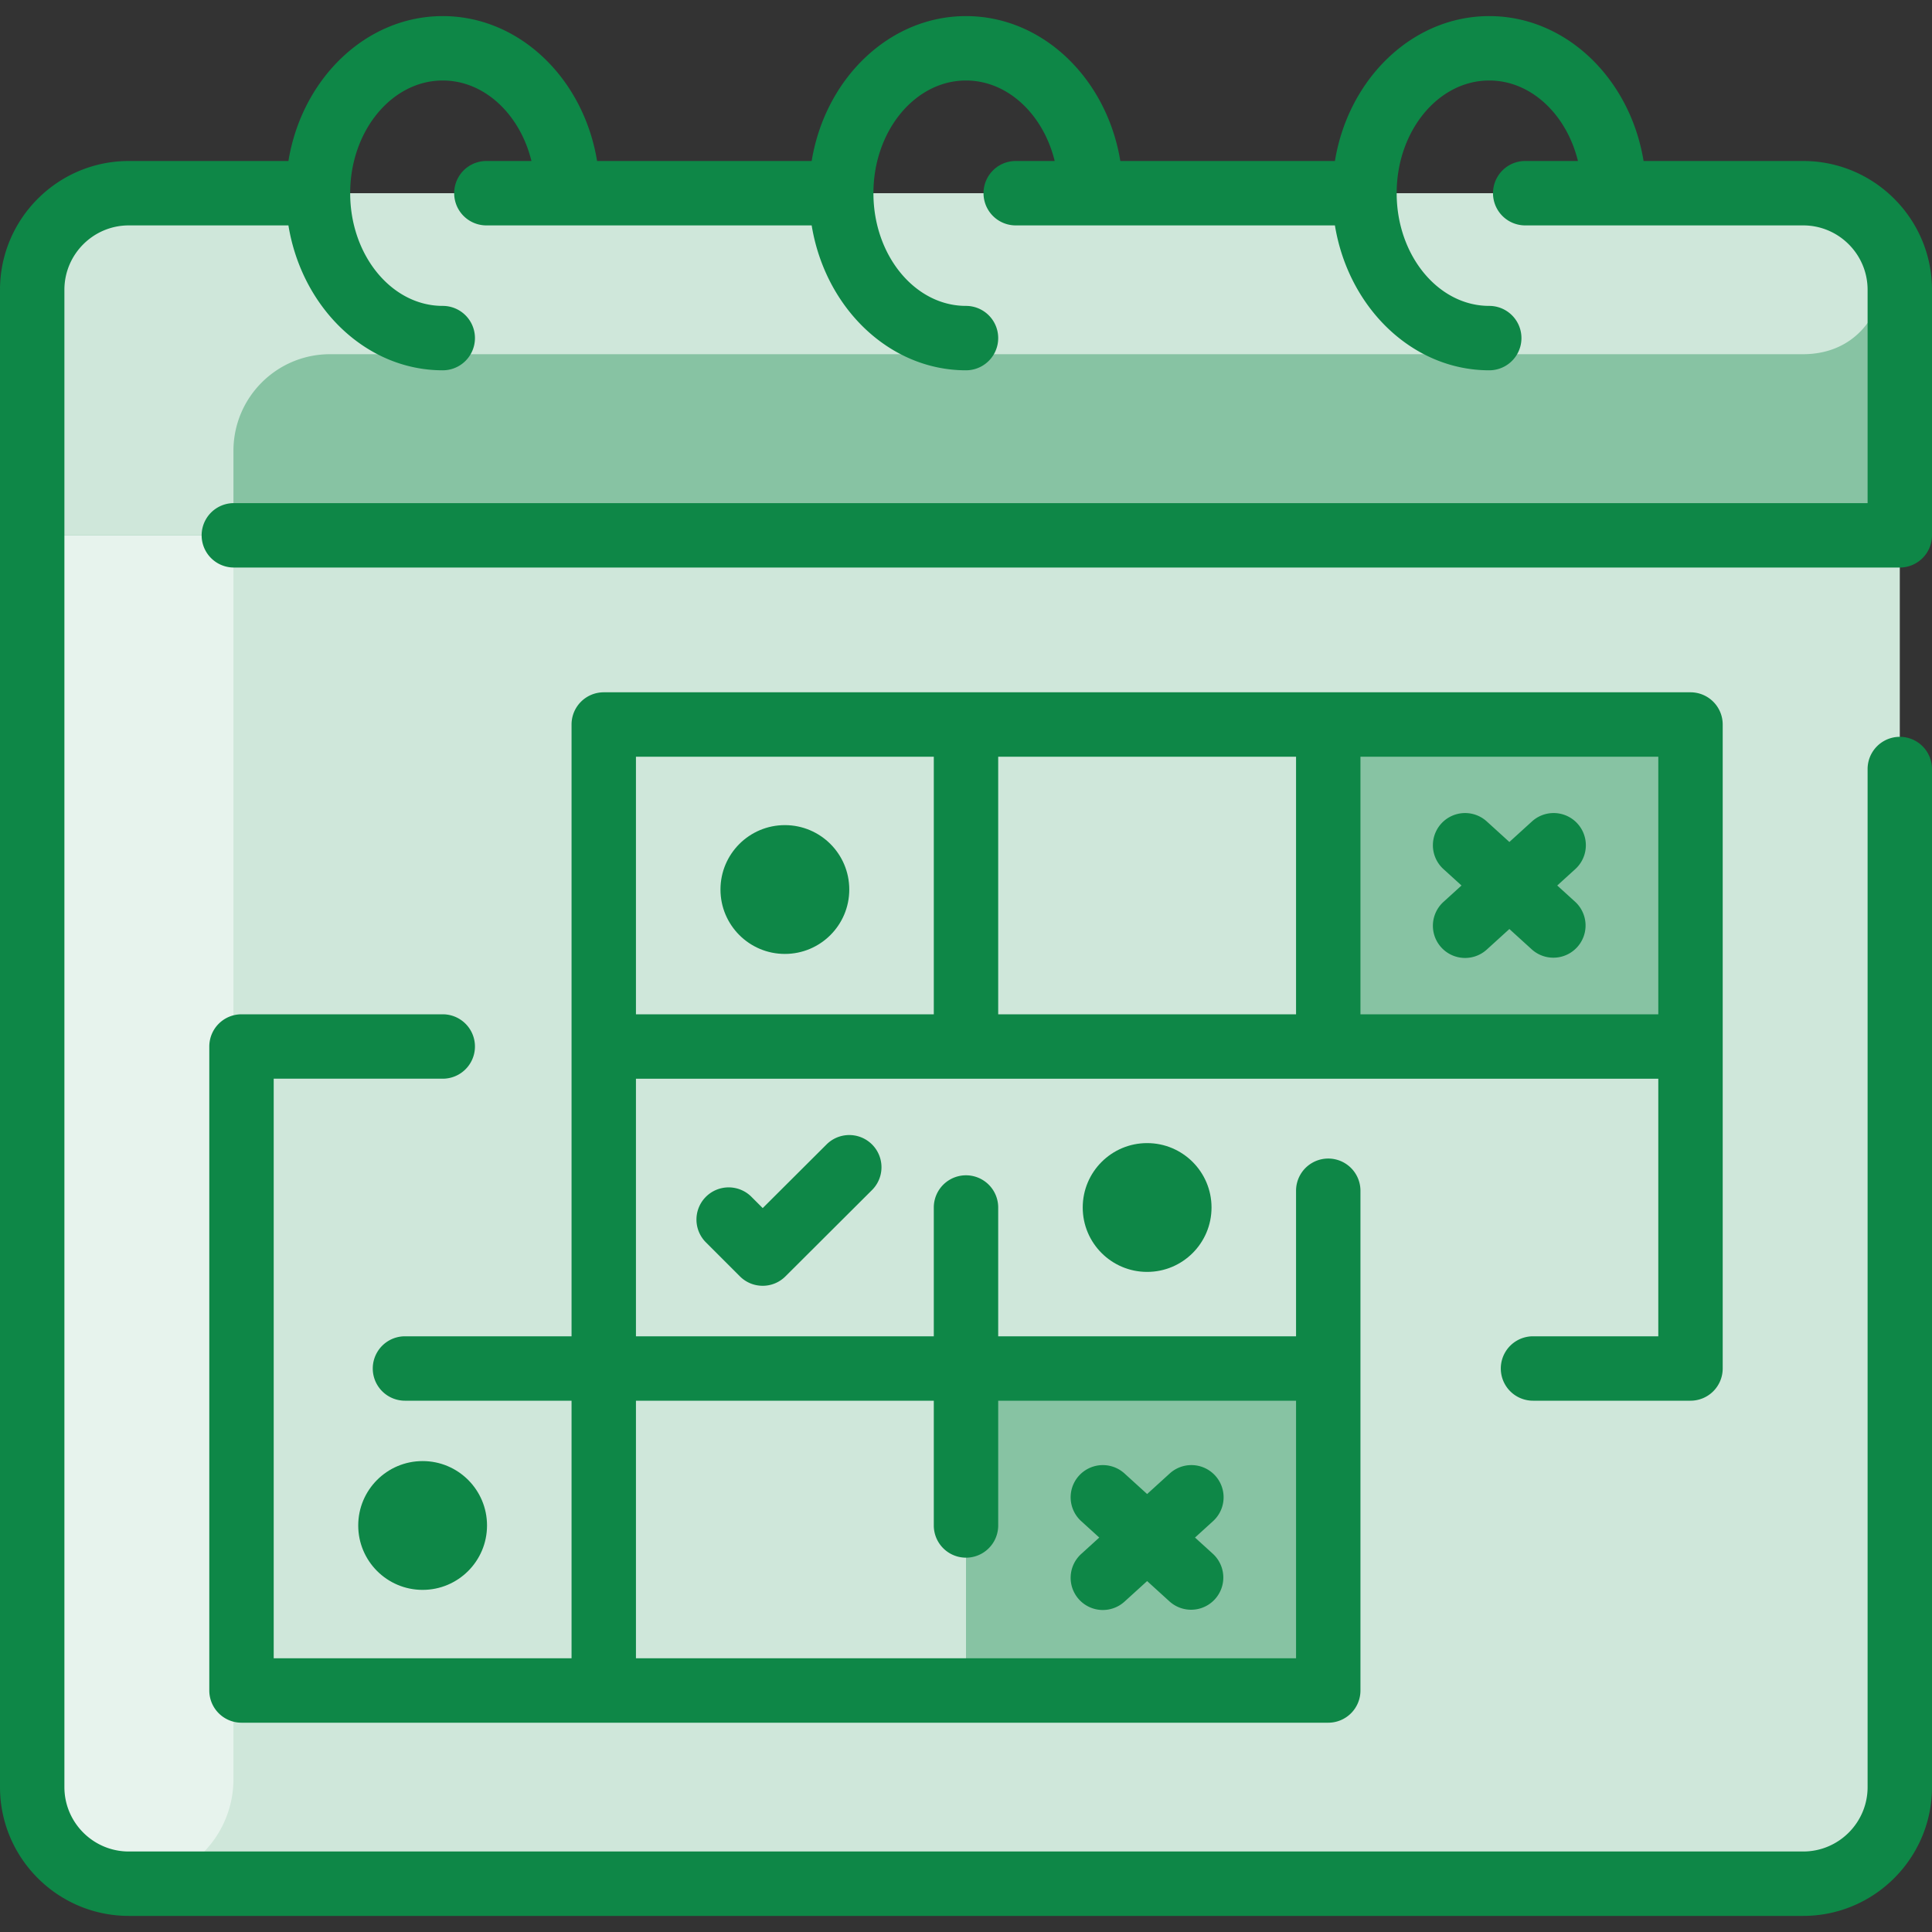 <svg xmlns="http://www.w3.org/2000/svg" version="1.1" xmlns:xlink="http://www.w3.org/1999/xlink" width="512" height="512" x="0" y="0" viewBox="0 0 480 480" style="enable-background:new 0 0 512 512" xml:space="preserve" class=""><rect x="0" y="0" width="480" height="480" fill="#333333" stroke="none"/><g><path fill="#cfe7da" d="M448 48H32C18.75 48 8 58.75 8 72v372c0 13.25 10.75 24 24 24h416c13.25 0 24-10.75 24-24V72c0-13.25-10.75-24-24-24z" opacity="1" data-original="#d1e7ff" class=""></path><path fill="#e7f3ed" d="M58 141v301c0 14.359-11.641 26-26 26-13.255 0-24-10.745-24-24V133h42a8 8 0 0 1 8 8z" opacity="1" data-original="#e8f3ff" class=""></path><path fill="#87c3a3" d="M448 48c13.25 0 24 10.75 24 24v61H8V72c0-13.25 10.75-24 24-24z" opacity="1" data-original="#b9dcff" class=""></path><path fill="#cfe7da" d="M447.938 88H82c-13.255 0-24 10.745-24 24v13a8 8 0 0 1-8 8H8V72c0-13.255 10.745-24 24-24h416c27.233 0 26.023 40-.062 40z" opacity="1" data-original="#d1e7ff" class=""></path><path fill="#87c3a3" d="M240 340h90v80h-90zM330 180h90v80h-90z" opacity="1" data-original="#b9dcff" class=""></path><g fill="#2e58ff"><path d="M480 133V72c0-17.645-14.355-32-32-32h-39.658C404.997 19.547 389.083 4 370 4s-34.997 15.547-38.342 36h-53.316C274.997 19.547 259.083 4 240 4s-34.997 15.547-38.342 36h-53.316C144.997 19.547 129.083 4 110 4S75.003 19.547 71.658 40H32C14.355 40 0 54.355 0 72v372c0 17.645 14.355 32 32 32h416c17.645 0 32-14.355 32-32V191.064a8 8 0 0 0-16 0V444c0 8.822-7.178 16-16 16H32c-8.822 0-16-7.178-16-16V72c0-8.822 7.178-16 16-16h39.658C75.003 76.453 90.917 92 110 92a8 8 0 0 0 0-16c-12.682 0-23-12.561-23-28s10.318-28 23-28c10.399 0 19.203 8.448 22.038 20h-11.199a8 8 0 0 0 0 16h80.819c3.345 20.453 19.26 36 38.342 36a8 8 0 0 0 0-16c-12.682 0-23-12.561-23-28s10.318-28 23-28c10.399 0 19.204 8.448 22.038 20h-9.684a8 8 0 0 0 0 16h79.303c3.345 20.453 19.26 36 38.342 36a8 8 0 0 0 0-16c-12.683 0-23-12.561-23-28s10.317-28 23-28c10.399 0 19.204 8.448 22.038 20h-13.103a8 8 0 0 0 0 16H448c8.822 0 16 7.178 16 16v53H58.097a8 8 0 0 0 0 16H472a8 8 0 0 0 8-8z" fill="#0e8747" opacity="1" data-original="#2e58ff" class=""></path><path d="M380.871 332a8 8 0 0 0 0 16H420a8 8 0 0 0 8-8V180a8 8 0 0 0-8-8H150a8 8 0 0 0-8 8v152h-41.387a8 8 0 0 0 0 16H142v64H68V268h42a8 8 0 0 0 0-16H60a8 8 0 0 0-8 8v160a8 8 0 0 0 8 8h270a8 8 0 0 0 8-8V295.839a8 8 0 0 0-16 0V332h-74v-32a8 8 0 0 0-16 0v32h-74v-64h254v64zM232 348v31a8 8 0 0 0 16 0v-31h74v64H158v-64zm90-160v64h-74v-64zm-164 0h74v64h-74zm180 64v-64h74v64z" fill="#0e8747" opacity="1" data-original="#2e58ff" class=""></path><path d="m386.893 220 4.489-4.081a8 8 0 1 0-10.764-11.839L375 209.188l-5.618-5.107a8 8 0 0 0-10.764 11.839l4.489 4.081-4.489 4.081a8 8 0 1 0 10.764 11.839l5.618-5.107 5.618 5.107a8.001 8.001 0 0 0 10.764-11.839zM268.08 397.381a8.001 8.001 0 0 0 11.302.538l5.618-5.107 5.618 5.107a8.001 8.001 0 0 0 10.764-11.839l-4.489-4.08 4.489-4.081a8 8 0 1 0-10.764-11.839L285 371.188l-5.618-5.107a8 8 0 0 0-10.764 11.839l4.489 4.081-4.489 4.081a7.999 7.999 0 0 0-.538 11.299zM205.352 284.334l-15.859 15.812-2.803-2.803a8 8 0 0 0-11.313 0 7.998 7.998 0 0 0 0 11.313l8.452 8.452c3.11 3.111 8.17 3.135 11.305.009l21.516-21.452a8 8 0 0 0-11.298-11.331z" fill="#0e8747" opacity="1" data-original="#2e58ff" class=""></path><circle cx="195" cy="221" r="16" fill="#0e8747" opacity="1" data-original="#2e58ff" class=""></circle><circle cx="285" cy="300" r="16" fill="#0e8747" opacity="1" data-original="#2e58ff" class=""></circle><circle cx="105" cy="379" r="16" fill="#0e8747" opacity="1" data-original="#2e58ff" class=""></circle></g></g></svg>